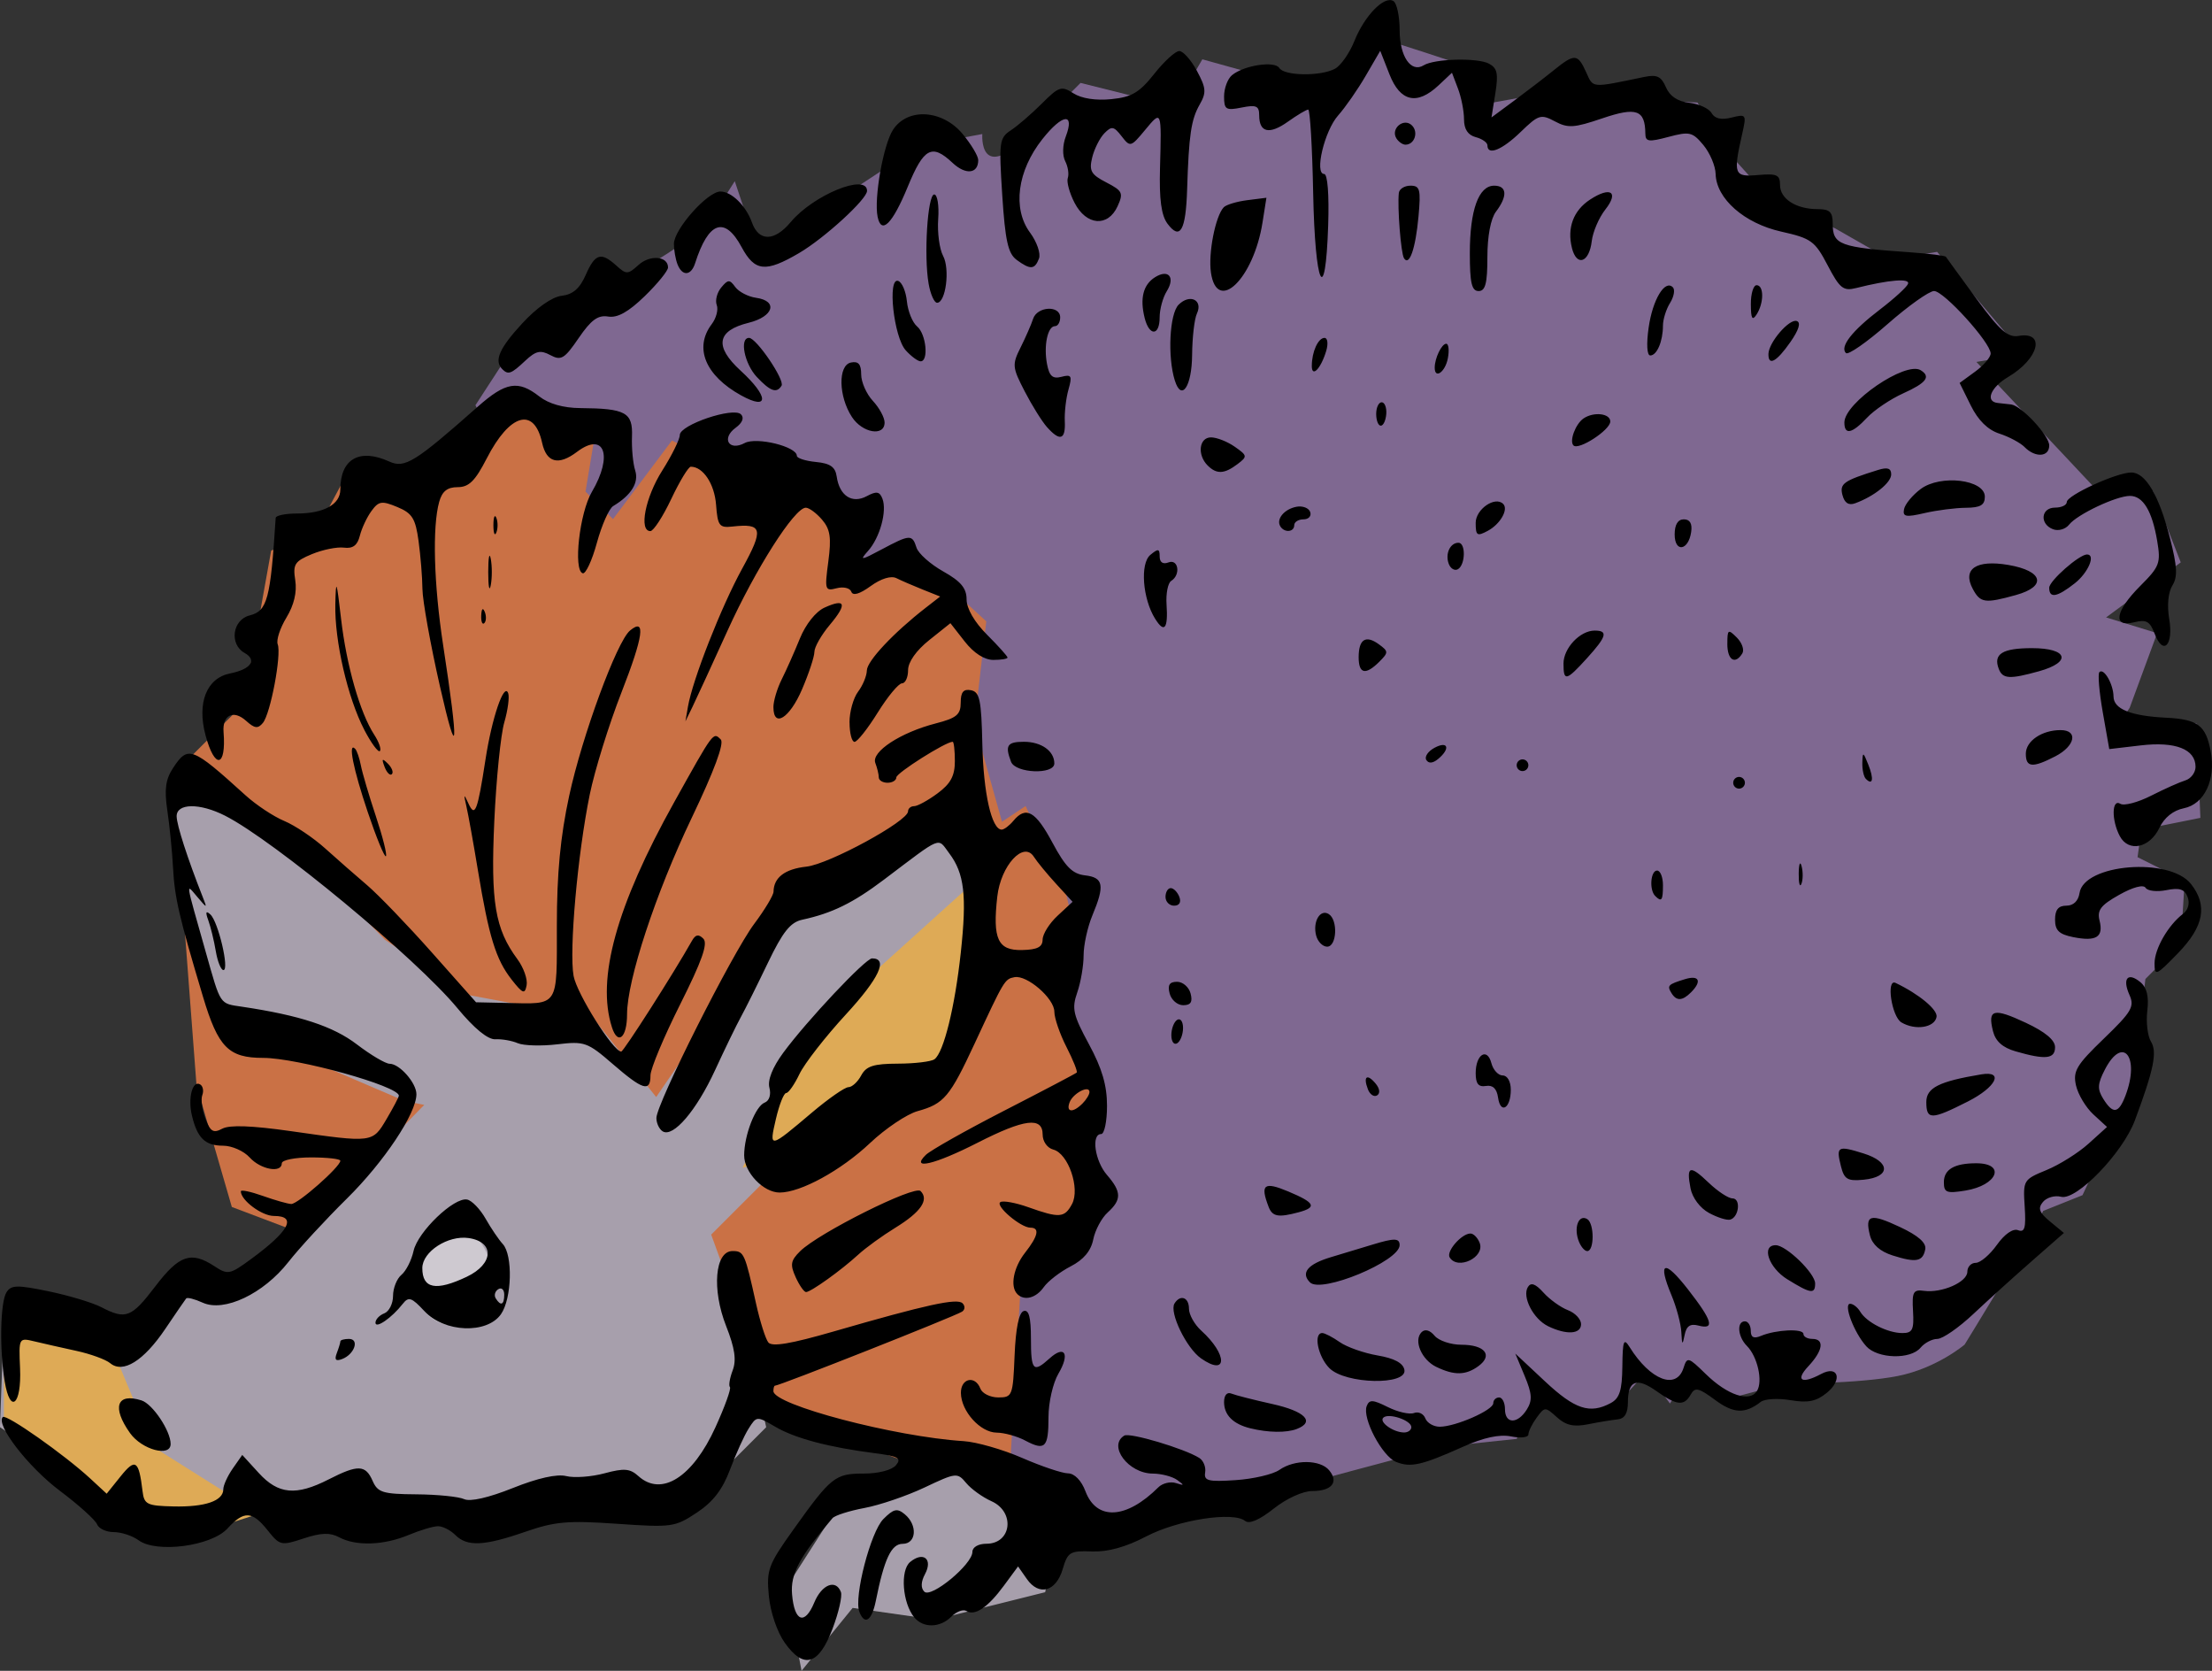 <?xml version="1.0" encoding="UTF-8"?>
<svg version="1.1" viewBox="0 0 113.39 85.624" xmlns="http://www.w3.org/2000/svg" xmlns:osb="http://www.openswatchbook.org/uri/2009/osb">
<rect x="0" y="0" width="113.39" height="85.624" fill="#333333" stroke="none"/>
<defs>
<linearGradient id="d" gradientTransform="matrix(.649 0 0 .649 232.54 215.59)" osb:paint="solid">
<stop stop-color="#ca7145" offset="0"/>
</linearGradient>
<linearGradient id="c" gradientTransform="translate(12.062 193.55)" osb:paint="solid">
<stop stop-color="#7f6891" offset="0"/>
</linearGradient>
<linearGradient id="a" gradientTransform="matrix(-.001 -.001 .001 -.001 213.37 153.86)" osb:paint="solid">
<stop stop-color="#a79fac" offset="0"/>
</linearGradient>
<linearGradient id="b" gradientTransform="matrix(.25 0 0 .25 233.35 92.315)" osb:paint="solid">
<stop stop-color="#deaa56" offset="0"/>
</linearGradient>
</defs>
<g transform="translate(-31.575 -75.698)">
<path d="m55.947 96.464 2.619-4.028s3.223-2.014 5.035-2.619c1.813-0.604 4.23-2.619 4.23-2.619l1.41-2.216 1.208 3.626 8.258-5.438 3.223-0.604s-0.201 2.619 2.417 0l2.619-2.619 4.834 1.208 1.41-2.417 3.626 1.007 3.827 0.201s0.403-2.619 1.208-2.417c0.806 0.201 5.035 1.611 5.035 1.611l1.007 0.201 0.201 1.611 2.216-0.403 8.258 0.403 1.813 2.82 1.813 2.014 3.424 1.611 2.82 1.611 2.417-0.403 4.431 5.237-2.417 0.403 6.244 6.647h2.82l1.41 3.626-3.827 2.82 2.619 0.806-1.41 3.827-0.403 0.604 3.827 0.201 0.201 4.834-3.021 0.604-0.201 1.41 2.417 1.208-0.201 3.223-1.813 1.813-0.604 5.438-2.619 5.64-2.014 0.806-0.201 0.403c-0.604 1.208-3.827 6.446-3.827 6.446s-1.41 1.208-3.424 1.611c-2.014 0.403-5.841 0.403-5.841 0.403l-3.021 0.806-1.813-1.41-1.007 1.611-1.208-1.611-2.216 2.417-3.626-1.007-0.806 2.014-3.827 0.403-14.301 3.827-4.23 0.201-3.827-2.82z" fill="url(#c)" fill-rule="evenodd"/>
<path d="m43.459 137.55 34.644 13.092 5.237 0.403 0.604-10.272 3.626-4.431 0.201-5.64s-2.417-2.82-1.41-3.827c1.007-1.007-0.201-5.64-0.201-5.64l-2.014-4.23-1.208 0.806-1.41-5.035 0.604-5.237-2.417-2.216-1.208-1.007-3.223 1.208-0.201-2.82-9.064-4.431-3.021 4.028-1.41-1.41 0.604-3.626-5.841-0.201-3.021 3.424-4.028-0.403-1.611 3.021-2.216 0.806-1.41 7.855-3.626 3.626 1.208 15.912z" fill="url(#d)" fill-rule="evenodd"/>
<path d="m52.321 132.12-9.87-4.23-2.216-12.085 4.431 1.208 6.647 6.848 4.23 2.82 6.446 1.208 3.223 4.028 7.453-10.877 8.258-3.424 1.813 7.251-2.417 6.647-4.028 1.007-4.633 2.82-3.626 3.626 1.611 4.431 1.208 5.438-3.626 3.626s-4.633 0.403-6.043 0.403h-7.654l-6.446 0.604-2.619-0.403-5.64 0.604-7.251-4.834 0.201-5.438 6.848 0.604 1.813-3.223 3.827 0.806 8.863-9.064 0.201-0.201z" fill="url(#a)" fill-rule="evenodd"/>
<path d="m78.506 150.04 7.453 3.021-0.806 4.23-5.64 1.41-4.23-0.604-2.619 3.223-0.806-4.23 3.223-5.035 4.23-1.611-1.007 0.403h0.201l1.208-0.604z" fill="url(#a)" fill-rule="evenodd"/>
<ellipse cx="54.738" cy="141.08" rx="2.014" ry="2.518" fill="#fff" opacity=".439"/>
<path d="m32.783 143.6 4.633 1.41 2.014 4.834 5.438 3.424-5.035 1.611-2.417-1.007-5.64-5.237v-5.035z" fill="url(#b)" fill-rule="evenodd"/>
<path d="m69.643 135.54 3.223-6.848 8.258-7.453 0.403 7.453-2.417 2.619-4.431 2.82z" fill="url(#b)" fill-rule="evenodd"/>
<path d="m71.807 159.89c-0.392-0.551-0.739-1.568-0.819-2.402-0.129-1.34-0.036-1.591 1.247-3.39 1.946-2.727 2.146-2.886 3.622-2.886 0.754 0 1.44-0.179 1.648-0.429 0.298-0.359 0.12-0.459-1.088-0.615-2.369-0.305-4.086-0.761-5.099-1.354-0.946-0.554-0.959-0.553-1.368 0.094-0.227 0.359-0.655 1.302-0.951 2.094-0.385 1.03-0.872 1.662-1.706 2.214-1.121 0.742-1.284 0.764-4.094 0.569-2.516-0.175-3.175-0.117-4.699 0.411-2.108 0.731-2.979 0.771-3.585 0.164-0.247-0.247-0.646-0.45-0.885-0.45-0.239 0-0.919 0.203-1.512 0.45-1.276 0.533-2.694 0.579-3.559 0.116-0.468-0.25-0.922-0.235-1.82 0.061-1.154 0.381-1.219 0.366-1.843-0.416-0.796-0.999-1.214-1.017-2.064-0.09-0.827 0.902-3.631 1.272-4.549 0.601-0.317-0.232-0.892-0.421-1.278-0.421s-0.771-0.181-0.856-0.401c-0.085-0.221-0.947-0.997-1.917-1.725-1.611-1.21-3.295-3.389-2.914-3.77 0.173-0.173 3.167 1.932 4.489 3.156l0.836 0.773 0.716-0.891c0.758-0.944 0.933-0.826 1.123 0.759 0.082 0.683 0.225 0.753 1.59 0.784 1.617 0.037 2.55-0.284 2.55-0.878 0-0.205 0.219-0.685 0.486-1.067l0.486-0.694 0.847 0.927c1.001 1.096 1.911 1.179 3.581 0.327 1.505-0.768 1.89-0.755 2.254 0.075 0.262 0.598 0.519 0.677 2.246 0.69 1.073 8e-3 2.173 0.119 2.446 0.246 0.307 0.143 1.257-0.073 2.493-0.568 1.276-0.511 2.265-0.732 2.74-0.613 0.409 0.103 1.291 0.039 1.961-0.142 1.008-0.271 1.308-0.247 1.737 0.141 1.187 1.074 2.785 0.062 3.952-2.503 0.481-1.057 0.815-1.982 0.741-2.056-0.073-0.073-0.01-0.459 0.141-0.857 0.201-0.529 0.111-1.139-0.336-2.274-0.741-1.88-0.573-3.841 0.329-3.841 0.585 0 0.632 0.104 1.207 2.7 0.201 0.907 0.483 1.799 0.627 1.982 0.186 0.236 1.149 0.075 3.336-0.557 4.79-1.385 6.345-1.724 6.621-1.448 0.141 0.141 0.128 0.335-0.029 0.431-0.422 0.261-9.351 3.792-9.588 3.792-0.044 0-0.079 0.125-0.079 0.278 0 0.704 6.23 2.342 9.75 2.563 0.66 0.042 2.01 0.428 3 0.86 0.99 0.431 2.048 0.787 2.351 0.791 0.335 4e-3 0.686 0.365 0.895 0.919 0.572 1.515 2.095 1.432 3.737-0.204 0.211-0.21 0.616-0.308 0.9-0.217 0.438 0.141 0.448 0.117 0.066-0.158-0.247-0.178-0.812-0.326-1.254-0.328-1.249-7e-3 -2.311-1.421-1.461-1.946 0.278-0.172 3.081 0.663 3.848 1.145 0.211 0.133 0.346 0.467 0.3 0.743-0.071 0.43 0.156 0.487 1.565 0.393 0.906-0.06 1.915-0.296 2.242-0.525 0.775-0.543 2.091-0.532 2.55 0.021 0.504 0.607 0.133 1.063-0.866 1.063-0.483 0-1.324 0.384-1.975 0.901-0.726 0.577-1.254 0.804-1.466 0.632-0.613-0.497-3.453-0.054-5.068 0.791-1.047 0.548-1.967 0.803-2.784 0.772-1.126-0.043-1.242 0.027-1.5 0.903-0.341 1.158-1.214 1.4-1.837 0.51l-0.452-0.645-0.726 0.985c-0.829 1.123-1.484 1.567-1.919 1.299-0.165-0.102-0.511 0.026-0.769 0.284-0.583 0.583-1.441 0.604-1.904 0.046-0.609-0.733-0.735-2.409-0.215-2.841 0.674-0.559 1.177-0.154 0.765 0.615-0.212 0.397-0.226 0.717-0.038 0.905 0.349 0.349 2.465-1.4 2.465-2.037 0-0.242 0.303-0.419 0.718-0.419 1.295 0 1.487-1.632 0.257-2.181-0.454-0.203-1.035-0.621-1.292-0.93-0.454-0.545-0.515-0.539-2.131 0.226-0.915 0.433-2.303 0.906-3.084 1.052s-1.52 0.382-1.641 0.524c-1.704 2-2.159 2.858-2.071 3.902 0.118 1.405 0.649 1.6 1.139 0.418 0.385-0.929 1.109-1.213 1.365-0.536 0.078 0.206-0.114 1.05-0.427 1.875-0.711 1.872-1.473 2.099-2.449 0.728zm3.819-1.596c-0.289-0.753 0.579-4.098 1.233-4.752 0.526-0.526 0.707-0.567 1.097-0.243 0.667 0.554 0.597 1.514-0.11 1.514-0.582 0-0.944 0.771-1.376 2.925-0.205 1.022-0.572 1.265-0.844 0.557zm27.518-7.677c-0.717-0.287-1.749-2.241-1.511-2.861 0.133-0.346 0.31-0.338 1.085 0.049 0.51 0.254 1.113 0.391 1.341 0.304 0.228-0.087 0.488 0.035 0.579 0.272 0.091 0.237 0.423 0.431 0.738 0.431 0.809 0 2.746-0.849 2.746-1.204 0-0.163 0.135-0.296 0.3-0.296s0.3 0.27 0.3 0.6c0 0.765 0.646 0.775 1.12 0.017 0.292-0.468 0.27-0.807-0.113-1.724l-0.477-1.141 1.522 1.424c1.532 1.433 2.297 1.686 3.367 1.113 0.456-0.244 0.584-0.647 0.598-1.875 0.015-1.335 0.07-1.48 0.375-0.991 1.054 1.692 2.397 2.21 2.761 1.064 0.185-0.582 0.241-0.566 1.139 0.312 1.114 1.089 2.257 1.467 2.627 0.869 0.31-0.502 0.026-1.765-0.52-2.312-0.469-0.469-0.531-1.257-0.099-1.257 0.165 0 0.3 0.217 0.3 0.482 0 0.343 0.152 0.419 0.525 0.263 0.777-0.324 2.175-0.386 2.175-0.097 0 0.138 0.203 0.252 0.45 0.252 0.642 0 0.556 0.598-0.202 1.406-0.68 0.724-0.343 0.927 0.654 0.394 0.887-0.475 1.12 0.296 0.292 0.967-0.542 0.439-0.966 0.524-1.858 0.373-0.636-0.107-1.32-0.069-1.521 0.086-0.815 0.629-1.393 0.605-2.346-0.099-0.845-0.624-1.029-0.665-1.245-0.279-0.339 0.606-0.715 0.57-1.75-0.166-1.024-0.729-1.473-0.555-1.473 0.572 0 0.559-0.166 0.834-0.525 0.87-0.289 0.029-0.969 0.141-1.512 0.25-0.739 0.148-1.141 0.058-1.602-0.359-0.6-0.543-0.626-0.542-1.038 0.021-0.233 0.318-0.423 0.704-0.423 0.859s-0.399 0.2-0.886 0.103c-0.597-0.119-1.405 0.055-2.475 0.534-2.114 0.946-2.671 1.072-3.417 0.774zm0.778-1.785c0-0.35-1.177-0.744-1.439-0.481-0.225 0.225 0.513 0.75 1.064 0.756 0.206 2e-3 0.375-0.121 0.375-0.275zm-65.68 0.308c-0.945-1.327-0.683-2.079 0.586-1.677 0.571 0.181 1.494 1.561 1.494 2.233 0 0.691-1.472 0.297-2.08-0.556zm45.88 0.377c-0.412-0.218-1.066-0.399-1.452-0.402-0.841-5e-3 -1.824-1.091-1.838-2.029-0.011-0.759 0.73-0.926 0.999-0.225 0.095 0.247 0.508 0.45 0.919 0.45 0.717 0 0.75-0.083 0.834-2.151 0.057-1.388 0.221-2.195 0.463-2.275 0.267-0.088 0.375 0.315 0.375 1.401 0 1.655 0.118 1.783 0.953 1.027 0.783-0.709 1.058-0.24 0.456 0.779-0.28 0.474-0.509 1.474-0.509 2.223 0 1.575-0.172 1.747-1.2 1.202zm11.55-0.623c-0.885-0.217-1.35-0.681-1.35-1.345 0-0.352 0.151-0.527 0.375-0.436 0.206 0.084 1.151 0.325 2.1 0.535 1.681 0.373 2.208 0.913 1.25 1.28-0.528 0.203-1.465 0.189-2.376-0.035zm-63.856-2.397c-0.275-1.665-0.227-4.071 0.092-4.575 0.239-0.377 0.541-0.384 2.158-0.05 1.034 0.214 2.251 0.58 2.703 0.814 1.259 0.651 1.54 0.542 2.773-1.075 1.222-1.603 1.83-1.808 3.026-1.024 0.686 0.45 0.788 0.43 1.864-0.358 1.973-1.445 2.386-2.218 1.185-2.218-0.618 0-1.696-0.803-1.696-1.263 0-0.091 0.506 0.015 1.125 0.235 0.619 0.221 1.275 0.407 1.458 0.415 0.338 0.013 2.517-1.905 2.517-2.217 0-0.094-0.675-0.17-1.5-0.17s-1.5 0.135-1.5 0.3c0 0.522-1.085 0.325-1.65-0.3-0.299-0.33-0.911-0.6-1.36-0.6-0.922 0-1.321-0.387-1.599-1.551-0.214-0.898 0.036-1.829 0.427-1.587 0.141 0.087 0.188 0.333 0.106 0.547-0.082 0.214-0.01 0.755 0.16 1.202 0.255 0.671 0.407 0.762 0.864 0.517 0.376-0.201 1.509-0.16 3.528 0.128 4.191 0.599 4.171 0.602 4.894-0.623 0.346-0.587 0.63-1.125 0.63-1.196 0-0.49-5.2-1.937-6.961-1.937-1.77 0-2.303-0.542-3.077-3.126-1.233-4.118-1.455-5.073-1.538-6.624-0.044-0.825-0.175-2.139-0.291-2.919-0.161-1.082-0.093-1.599 0.285-2.175 0.775-1.183 0.966-1.112 3.723 1.389 0.545 0.495 1.439 1.087 1.987 1.315 0.548 0.229 1.489 0.86 2.092 1.403s1.572 1.392 2.153 1.887 2.075 2.047 3.32 3.45l2.264 2.55 1.546 0.034c2.731 0.06 2.596 0.265 2.596-3.959 0-2.673 0.18-4.565 0.632-6.655 0.666-3.08 2.444-7.91 3.117-8.469 0.824-0.684 0.689 0.291-0.438 3.174-0.64 1.636-1.371 3.989-1.625 5.229-0.622 3.039-1.065 8.006-0.828 9.296 0.168 0.917 2.033 3.877 2.442 3.877 0.123 4e-5 2.701-4.036 3.623-5.674 0.185-0.329 0.341-0.359 0.586-0.113 0.246 0.246-0.069 1.137-1.188 3.367-0.837 1.668-1.522 3.305-1.522 3.638 0 0.873-0.389 0.756-1.933-0.58-1.296-1.122-1.45-1.176-2.849-1.01-0.813 0.096-1.724 0.07-2.023-0.059-0.299-0.129-0.814-0.219-1.144-0.2-0.385 0.022-1.084-0.55-1.95-1.597-2.111-2.552-9.4-8.587-11.91-9.861-1.302-0.661-2.493-0.643-2.48 0.038 0.009 0.456 0.552 2.138 1.335 4.125 0.236 0.6 0.236 0.6-0.276 0-0.597-0.699-0.635-0.946 0.434 2.83 0.78 2.755 0.692 2.623 1.871 2.799 2.946 0.439 4.659 1.001 5.871 1.926 0.717 0.547 1.474 0.995 1.683 0.995 0.509 0 1.373 0.982 1.373 1.561 0 0.979-1.66 3.47-3.564 5.348-1.092 1.077-2.443 2.541-3.001 3.253-1.278 1.629-3.289 2.583-4.391 2.081-0.411-0.187-0.792-0.284-0.847-0.216-0.055 0.068-0.539 0.773-1.076 1.568-1.106 1.636-2.164 2.293-2.819 1.749-0.229-0.19-1.009-0.474-1.734-0.631s-1.686-0.375-2.136-0.483c-0.818-0.196-0.818-0.196-0.75 1.38 0.081 1.87-0.507 2.375-0.787 0.677zm67.906-0.686c-0.585-0.585-0.833-1.8-0.367-1.8 0.128 0 0.532 0.209 0.897 0.465 0.365 0.256 1.238 0.563 1.939 0.683 0.856 0.146 1.308 0.387 1.375 0.735 0.156 0.809-3.021 0.74-3.844-0.083zm5.482-0.063c-0.759-0.366-1.181-1.357-0.759-1.78 0.177-0.177 0.426-0.109 0.667 0.18 0.211 0.254 0.832 0.463 1.38 0.463 1.2 0 1.629 0.54 0.869 1.095-0.649 0.475-1.236 0.486-2.157 0.041zm-12.064-0.439c-0.751-0.526-1.638-2.36-1.359-2.812 0.297-0.48 0.742-0.32 0.742 0.267 0 0.304 0.282 0.809 0.628 1.122 1.362 1.233 1.353 2.378-0.011 1.423zm-44.301-0.269c0.101-0.263 0.183-0.534 0.183-0.603 0-0.069 0.198-0.125 0.441-0.125 0.551 0 0.286 0.787-0.347 1.03-0.33 0.127-0.408 0.041-0.277-0.301zm78.401-0.354c-0.622-0.687-1.186-2.174-0.825-2.174 0.153 0 0.386 0.183 0.518 0.406 0.321 0.544 1.408 1.094 2.161 1.094 0.517 0 0.601-0.172 0.545-1.125-0.058-0.986 0.012-1.114 0.561-1.039 0.917 0.125 2.223-0.449 2.223-0.978 0-0.252 0.193-0.457 0.43-0.457s0.724-0.414 1.084-0.919c0.395-0.555 0.825-0.854 1.085-0.754 0.343 0.132 0.412-0.115 0.341-1.21-0.088-1.352-0.069-1.384 1.117-1.871 0.664-0.273 1.633-0.881 2.155-1.352l0.948-0.857-0.7-0.643c-0.385-0.354-0.785-1.022-0.89-1.485-0.165-0.733 0.019-1.042 1.428-2.4 1.426-1.374 1.582-1.639 1.313-2.236-0.379-0.843-0.085-1.19 0.558-0.657 0.333 0.277 0.444 0.732 0.356 1.468-0.07 0.587 0.015 1.298 0.189 1.58 0.329 0.534 0.143 1.44-0.828 4.041-0.622 1.665-2.991 4.116-3.78 3.91-0.321-0.084-0.739 0.035-0.93 0.265-0.272 0.328-0.194 0.543 0.364 1.003l0.71 0.586-1.645 1.441c-0.905 0.792-2.255 2.014-3 2.714-0.745 0.7-1.574 1.274-1.843 1.275-0.269 9e-4 -0.656 0.204-0.862 0.452-0.511 0.615-2.199 0.569-2.783-0.076zm13.29-12.844c0.755-1.985-0.136-3.112-1.055-1.335-0.38 0.734-0.395 1.004-0.086 1.5 0.502 0.804 0.788 0.762 1.141-0.165zm-22.767 12.131c-0.022-0.434-0.25-1.29-0.507-1.903-0.726-1.737-0.37-1.859 0.851-0.291 1.252 1.606 1.385 2.073 0.531 1.849-0.423-0.111-0.618 0.024-0.709 0.49-0.105 0.537-0.133 0.513-0.167-0.146zm-6.832-0.313c-0.758-0.367-1.345-1.507-1.034-2.009 0.155-0.25 0.389-0.166 0.797 0.287 0.318 0.353 0.882 0.758 1.253 0.9 0.371 0.142 0.675 0.464 0.675 0.716 0 0.519-0.743 0.566-1.691 0.107zm-60.109-0.18c0-0.168 0.203-0.382 0.45-0.477 0.247-0.095 0.45-0.498 0.45-0.895s0.194-0.884 0.431-1.08c0.237-0.197 0.516-0.747 0.621-1.224 0.216-0.984 2.081-2.771 2.748-2.633 0.243 0.05 0.668 0.492 0.946 0.982s0.673 1.073 0.879 1.296c0.525 0.568 0.468 2.796-0.092 3.596-0.721 1.029-2.906 0.943-3.924-0.155-0.655-0.707-0.811-0.759-1.111-0.375-0.56 0.718-1.399 1.297-1.399 0.966zm6.6-1.437c0-0.257-0.137-0.383-0.305-0.279-0.168 0.104-0.227 0.314-0.132 0.468 0.257 0.416 0.437 0.339 0.437-0.188zm-1.92-0.916c1.382-0.656 1.438-1.786 0.099-1.983-1.061-0.156-2.378 0.697-2.378 1.539 0 1.059 0.698 1.195 2.28 0.444zm28.22 0.884c-0.382-0.382-0.197-1.359 0.4-2.118 0.671-0.853 0.762-1.282 0.272-1.282-0.5 0-1.827-1.131-1.538-1.31 0.14-0.087 0.786 0.032 1.435 0.263 1.592 0.567 1.855 0.548 2.236-0.163 0.426-0.795-0.19-2.59-0.958-2.791-0.31-0.081-0.547-0.416-0.547-0.771 0-0.922-0.936-0.804-3.34 0.422-2.197 1.12-3.463 1.417-2.649 0.621 0.242-0.236 2.059-1.26 4.039-2.276 1.98-1.016 3.643-1.89 3.696-1.942 0.053-0.052-0.183-0.642-0.525-1.312-0.342-0.669-0.621-1.483-0.621-1.807 0-0.684-1.404-1.897-2.048-1.77-0.498 0.098-0.521 0.136-2.026 3.374-1.285 2.765-1.579 3.114-2.934 3.489-0.55 0.152-1.649 0.889-2.442 1.638-1.487 1.405-3.554 2.535-4.634 2.535-0.829 0-1.817-1.036-1.817-1.905 0-1.029 0.579-2.522 1.048-2.702 0.239-0.092 0.34-0.406 0.246-0.765-0.101-0.388 0.157-1.039 0.71-1.792 1.204-1.637 4.216-4.836 4.553-4.836 0.84 0 0.364 1.02-1.338 2.868-1.055 1.145-2.127 2.521-2.383 3.057-0.256 0.536-0.563 0.975-0.682 0.975-0.12 0-0.357 0.599-0.527 1.331-0.355 1.531-0.35 1.53 1.855-0.335 0.843-0.713 1.682-1.296 1.864-1.296s0.477-0.27 0.653-0.6c0.258-0.481 0.631-0.601 1.886-0.605 0.86-2e-3 1.702-0.104 1.87-0.225 0.473-0.342 1.047-2.666 1.35-5.47 0.316-2.919 0.183-4.056-0.594-5.086-0.616-0.817-0.305-0.942-3.347 1.353-1.587 1.197-2.656 1.72-4.191 2.053-0.603 0.13-0.997 0.625-1.752 2.199-0.536 1.117-1.16 2.369-1.387 2.781s-0.822 1.637-1.322 2.722c-0.96 2.083-2.151 3.474-2.689 3.142-0.177-0.11-0.322-0.417-0.322-0.683 0-0.73 3.887-8.444 5.014-9.949 0.543-0.725 0.989-1.468 0.991-1.65 0.01-0.727 0.583-1.163 1.686-1.283 1.157-0.126 5.209-2.329 5.209-2.833 0-0.146 0.14-0.266 0.312-0.266s0.712-0.295 1.2-0.656c0.673-0.498 0.888-0.897 0.888-1.65 0-0.546-0.051-0.994-0.112-0.994-0.36 0-2.888 1.598-2.888 1.826 0 0.151-0.203 0.274-0.45 0.274s-0.45-0.124-0.45-0.275c0-0.152-0.08-0.483-0.177-0.738-0.22-0.573 1.295-1.564 3.102-2.029 1.065-0.274 1.275-0.45 1.275-1.065 0-0.54 0.14-0.709 0.525-0.635 0.448 0.086 0.534 0.494 0.584 2.77 0.055 2.509 0.477 4.373 0.991 4.373 0.125 0 0.395-0.203 0.6-0.45 0.644-0.776 1.135-0.501 2.006 1.125 0.663 1.237 1.021 1.595 1.669 1.67 0.946 0.109 1.019 0.509 0.375 2.051-0.247 0.592-0.45 1.513-0.45 2.046s-0.147 1.39-0.327 1.906c-0.287 0.823-0.214 1.145 0.6 2.648 0.671 1.239 0.927 2.11 0.927 3.158 0 0.796-0.135 1.447-0.3 1.447-0.522 0-0.325 1.38 0.3 2.1 0.747 0.861 0.754 1.267 0.034 1.919-0.311 0.282-0.644 0.904-0.74 1.384-0.118 0.588-0.495 1.037-1.159 1.379-0.542 0.279-1.161 0.757-1.377 1.063-0.398 0.563-0.994 0.719-1.358 0.355zm3.34-9.76c0.198-0.198 0.36-0.464 0.36-0.591 0-0.373-0.839 0.058-1.017 0.524-0.2 0.521 0.166 0.558 0.657 0.067zm-2.041-8.403c6e-4 -0.282 0.346-0.833 0.768-1.224l0.767-0.712-0.843-0.919c-0.463-0.506-0.978-1.131-1.143-1.39-0.526-0.825-1.694 0.449-1.874 2.044-0.245 2.173 0.028 2.764 1.266 2.737 0.787-0.017 1.057-0.153 1.057-0.536zm-12.66 17.3c-0.293-0.644-0.257-0.851 0.231-1.332 0.956-0.94 5.863-3.391 6.171-3.083 0.448 0.448 0.018 1.076-1.286 1.878-0.671 0.412-1.531 1.035-1.91 1.384-0.865 0.795-2.429 1.916-2.674 1.916-0.102 0-0.342-0.343-0.533-0.763zm50.835 0.11c-0.957-0.592-1.352-1.748-0.597-1.748 0.538 0 2.022 1.44 2.022 1.962 0 0.56-0.228 0.526-1.425-0.215zm-24.471 0.156c-0.487-0.487-0.115-0.934 1.071-1.29 0.701-0.211 1.666-0.502 2.145-0.648 1.115-0.34 1.38-0.334 1.38 0.031 0 0.822-4.016 2.489-4.596 1.908zm7.161-1.279c-0.189-0.305 0.612-1.224 1.066-1.224 0.158 0 0.371 0.216 0.472 0.48 0.283 0.736-1.123 1.416-1.538 0.744zm22.704-0.101c-0.644-0.205-1.042-0.559-1.161-1.032-0.267-1.062 0.018-1.139 1.55-0.419 0.933 0.439 1.351 0.808 1.286 1.139-0.122 0.631-0.471 0.696-1.675 0.312zm-16.119-0.82c-0.218-0.686 0.058-1.295 0.47-1.04 0.364 0.225 0.364 1.637-6e-4 1.637-0.154 0-0.365-0.269-0.469-0.597zm6.711-1.356c-0.46-0.249-0.855-0.776-0.949-1.262-0.223-1.159-0.038-1.216 0.931-0.288 0.461 0.442 1.01 0.803 1.219 0.803 0.438 0 0.338 0.956-0.113 1.087-0.165 0.048-0.655-0.105-1.088-0.34zm-22.58-0.322c-0.439-1.143-0.232-1.302 1.015-0.778 1.369 0.575 1.484 0.807 0.528 1.064-1.05 0.281-1.346 0.227-1.543-0.285zm34.618-1.254c0-0.656 0.538-0.971 1.657-0.971 1.542 0 1.092 1.132-0.556 1.4-0.964 0.156-1.101 0.103-1.101-0.429zm-5.276-0.817c-0.258-1.026-0.173-1.074 1.161-0.657 1.393 0.435 1.392 1.211-2e-3 1.346-0.822 0.08-0.991-0.021-1.159-0.689zm4.376-3.293c0-0.729 0.653-1.057 2.819-1.417 1.183-0.197 0.761 0.655-0.689 1.39-1.874 0.95-2.13 0.953-2.13 0.027zm-21.954-0.232c-0.065-0.455-0.27-0.65-0.621-0.591-0.383 0.064-0.525-0.114-0.525-0.657 0-0.96 0.59-1.334 0.805-0.511 0.091 0.347 0.352 0.63 0.58 0.63 0.24 0 0.415 0.309 0.415 0.732 0 0.956-0.529 1.277-0.654 0.397zm-6.672-0.424c-0.254-0.663-0.041-0.818 0.397-0.289 0.213 0.257 0.243 0.501 0.074 0.606-0.156 0.096-0.368-0.046-0.472-0.316zm33.204-1.94c-0.668-0.193-1.03-0.516-1.161-1.037-0.282-1.125 0.027-1.204 1.683-0.428 0.997 0.467 1.499 0.886 1.499 1.251 0 0.605-0.489 0.657-2.021 0.214zm-43.279-0.83c0-0.33 0.135-0.683 0.3-0.785s0.3 0.085 0.3 0.415c0 0.33-0.135 0.683-0.3 0.785s-0.3-0.085-0.3-0.415zm-28.676-0.406c-0.801-2.487 0.23-6.219 3.183-11.518 2.046-3.672 2.006-3.618 2.395-3.228 0.19 0.19-0.333 1.601-1.495 4.03-1.844 3.856-3.308 8.304-3.308 10.053 0 1.204-0.472 1.607-0.776 0.663zm66.101-0.247c-0.503-0.299-0.794-2.26-0.3-2.025 1.199 0.572 2.168 1.376 2.101 1.743-0.1 0.551-1.089 0.705-1.801 0.282zm-37.512-1.482c-0.114-0.435-0.009-0.6 0.38-0.6 0.295 0 0.608 0.27 0.694 0.6 0.114 0.435 0.009 0.6-0.38 0.6-0.295 0-0.608-0.27-0.694-0.6zm25.725-0.02c-0.238-0.386-0.18-0.447 0.687-0.713 0.734-0.226 0.887 0.101 0.315 0.673-0.445 0.445-0.745 0.457-1.002 0.04zm-59.46-0.7c-0.801-1.018-1.163-2.193-1.722-5.58-0.231-1.403-0.499-2.888-0.594-3.3-0.146-0.629-0.13-0.653 0.1-0.15 0.343 0.752 0.469 0.433 0.882-2.25 0.33-2.139 0.951-3.955 1.161-3.393 0.073 0.196-0.016 0.871-0.199 1.5-0.183 0.629-0.413 2.905-0.512 5.06-0.19 4.154 0.038 5.522 1.182 7.071 0.32 0.433 0.534 1.036 0.475 1.34-0.092 0.478-0.196 0.438-0.775-0.298zm84.223-0.827c0-0.745 0.698-1.957 1.46-2.535 0.263-0.199 0.356-0.543 0.234-0.862-0.155-0.404-0.414-0.488-1.087-0.353-0.486 0.097-0.966 0.043-1.067-0.12-0.11-0.179-0.651-0.035-1.355 0.361-0.949 0.533-1.139 0.785-1.004 1.324 0.211 0.841-0.17 1.079-1.351 0.843-0.728-0.146-0.931-0.342-0.931-0.899 0-0.504 0.17-0.713 0.579-0.713 0.363 0 0.615-0.241 0.675-0.646 0.222-1.498 4.623-1.856 5.714-0.465 0.866 1.104 0.664 2.174-0.668 3.547-1.123 1.157-1.2 1.19-1.2 0.517zm-99.385-0.628c-0.09-0.536-0.263-1.245-0.383-1.575-0.156-0.425-0.124-0.512 0.107-0.3 0.403 0.37 0.985 2.85 0.669 2.85-0.126 0-0.303-0.439-0.393-0.975zm56.407-0.792c-0.186-0.712 0.203-1.377 0.645-1.104 0.483 0.299 0.416 1.671-0.081 1.671-0.228 0-0.482-0.255-0.563-0.567zm-7.722-1.983c0-0.247 0.121-0.45 0.268-0.45 0.147 0 0.346 0.203 0.441 0.45 0.105 0.274 6e-4 0.45-0.268 0.45-0.242 0-0.441-0.203-0.441-0.45zm25.1-0.05c-0.311-0.311-0.235-1.3 0.1-1.3 0.165 0 0.3 0.338 0.3 0.75 0 0.785-0.069 0.881-0.4 0.55zm7.359-1.15c6e-3 -0.495 0.073-0.661 0.149-0.369 0.076 0.292 0.071 0.697-0.011 0.9s-0.144-0.036-0.138-0.531zm-73.353-3.147c-0.745-2.208-1.028-3.624-0.646-3.243 0.088 0.088 0.219 0.471 0.293 0.852 0.073 0.381 0.42 1.555 0.771 2.61 0.351 1.055 0.582 1.974 0.513 2.043-0.069 0.069-0.488-0.949-0.931-2.261zm89.815 1.236c-0.435-0.812-0.419-1.934 0.024-1.661 0.189 0.117 0.898-0.069 1.575-0.413 0.677-0.344 1.467-0.697 1.756-0.785 0.289-0.088 0.525-0.402 0.525-0.697 0-0.904-1.032-1.307-2.812-1.097l-1.611 0.189-0.333-1.892c-0.183-1.041-0.261-1.964-0.172-2.053 0.229-0.229 0.718 0.62 0.724 1.254 6e-3 0.64 0.886 0.994 2.693 1.083 1.627 0.081 2.038 0.389 2.288 1.72 0.273 1.453-0.32 2.708-1.377 2.92-0.542 0.108-1.002 0.477-1.255 1.008-0.493 1.032-1.577 1.26-2.024 0.425zm-19.82-2.738c0-0.165 0.135-0.3 0.3-0.3s0.3 0.135 0.3 0.3-0.135 0.3-0.3 0.3-0.3-0.135-0.3-0.3zm6.8-0.2c-0.11-0.11-0.191-0.481-0.181-0.825 0.018-0.575 0.042-0.567 0.306 0.094 0.294 0.734 0.233 1.09-0.125 0.731zm-75.931-0.612c-0.163-0.428-0.128-0.462 0.168-0.168 0.205 0.203 0.297 0.446 0.205 0.538-0.092 0.092-0.26-0.074-0.373-0.37zm32.113-0.262c-0.321-0.837-0.2-1.026 0.658-1.026 0.896 0 1.56 0.472 1.56 1.11 0 0.584-1.991 0.508-2.218-0.085zm25.918 0.175c0-0.165 0.135-0.3 0.3-0.3s0.3 0.135 0.3 0.3-0.135 0.3-0.3 0.3-0.3-0.135-0.3-0.3zm-4.632-0.27c-0.102-0.165 0.089-0.446 0.423-0.625 0.692-0.37 0.825 0.042 0.185 0.573-0.273 0.227-0.489 0.245-0.608 0.052zm30.732-0.319c0-0.651 0.823-1.211 1.78-1.211 0.916 0 0.755 0.815-0.265 1.342-1.174 0.607-1.515 0.577-1.515-0.132zm-93.31-0.947c-0.448-1.663 0.055-2.928 1.259-3.168 1.065-0.213 1.397-0.683 0.743-1.05-0.795-0.445-0.625-1.701 0.26-1.923 0.907-0.228 1.067-0.825 1.333-4.997 0.008-0.124 0.496-0.225 1.084-0.225 1.385 0 2.23-0.466 2.23-1.23 0-1.571 0.981-2.13 2.512-1.433 0.791 0.361 1.321 0.032 4.534-2.812 1.431-1.267 2.07-1.373 3.154-0.525 0.484 0.378 1.229 0.59 2.1 0.597 2.331 0.019 2.699 0.221 2.651 1.462-0.023 0.6 0.051 1.38 0.164 1.734 0.199 0.624-0.195 1.262-1.128 1.825-0.211 0.127-0.587 0.974-0.835 1.882s-0.575 1.611-0.727 1.562c-0.493-0.157-0.162-3.1 0.469-4.169 1.102-1.868 0.64-3.113-0.762-2.053-0.948 0.717-1.563 0.558-1.787-0.461-0.408-1.859-1.656-1.508-2.841 0.8-0.593 1.155-0.913 1.47-1.49 1.47-0.528 0-0.794 0.211-0.945 0.75-0.359 1.281-0.278 4.221 0.202 7.35 0.815 5.309 0.75 6.131-0.166 2.1-0.487-2.145-0.89-4.387-0.896-4.983-0.006-0.596-0.095-1.7-0.198-2.454-0.159-1.162-0.326-1.428-1.09-1.745-0.797-0.33-0.952-0.306-1.325 0.204-0.233 0.318-0.501 0.889-0.596 1.27-0.123 0.492-0.358 0.667-0.813 0.608-0.352-0.046-1.09 0.103-1.64 0.331-0.889 0.368-0.985 0.518-0.857 1.342 0.094 0.606-0.063 1.268-0.452 1.91-0.328 0.54-0.53 1.157-0.448 1.369 0.203 0.528-0.368 3.558-0.76 4.031-0.253 0.306-0.424 0.285-0.855-0.104-0.653-0.591-1.23-0.305-1.16 0.575 0.143 1.821-0.45 1.924-0.925 0.16zm8.137-0.28c-0.851-1.633-1.526-4.562-1.484-6.434 0.031-1.333 0.063-1.251 0.294 0.744 0.277 2.392 0.972 4.821 1.699 5.941 0.245 0.376 0.375 0.753 0.291 0.838-0.084 0.085-0.445-0.405-0.801-1.088zm24.873-0.377c0-0.546 0.198-1.255 0.44-1.575 0.242-0.32 0.445-0.811 0.45-1.09 9e-3 -0.482 1.367-1.929 3.009-3.205l0.749-0.582-0.899-0.359c-0.494-0.198-1.1-0.46-1.346-0.583-0.273-0.136-0.787 0.022-1.318 0.407-0.567 0.411-0.913 0.511-0.992 0.288-0.067-0.189-0.405-0.269-0.752-0.178-0.598 0.156-0.62 0.086-0.427-1.368 0.163-1.23 0.1-1.654-0.322-2.147-0.289-0.337-0.664-0.613-0.834-0.612-0.579 3e-3 -2.579 3.144-4.01 6.298-0.786 1.732-1.594 3.487-1.794 3.9l-0.365 0.75 0.129-0.75c0.236-1.379 1.708-5.126 2.778-7.072 1.122-2.041 1.053-2.335-0.507-2.16-0.663 0.074-0.748-0.04-0.829-1.117-0.081-1.07-0.665-1.95-1.295-1.95-0.121 0-0.572 0.743-1.001 1.65-0.429 0.907-0.912 1.65-1.072 1.65-0.6 0-0.26-1.732 0.609-3.102 0.495-0.781 0.9-1.601 0.9-1.823 0-0.52 2.744-1.449 3.134-1.06 0.178 0.178 0.078 0.434-0.271 0.689-0.746 0.545-0.347 1.216 0.465 0.782 0.607-0.325 2.672 0.182 2.672 0.656 0 0.121 0.439 0.263 0.975 0.315 0.736 0.071 0.998 0.254 1.068 0.747 0.141 0.987 0.788 1.409 1.542 1.005 0.498-0.267 0.659-0.24 0.802 0.13 0.244 0.636-0.129 1.996-0.735 2.675-0.45 0.505-0.379 0.497 0.694-0.075 1.455-0.776 1.568-0.781 1.788-0.091 0.095 0.301 0.712 0.849 1.37 1.219 0.904 0.508 1.197 0.859 1.197 1.433 0 0.469 0.402 1.163 1.05 1.811 0.578 0.578 1.05 1.104 1.05 1.17s-0.328 0.12-0.728 0.12c-0.46 0-1-0.347-1.465-0.941l-0.736-0.941-1.085 0.866c-0.669 0.534-1.085 1.125-1.085 1.541-6e-6 0.371-0.141 0.675-0.312 0.675-0.172 0-0.732 0.675-1.245 1.5s-1.047 1.5-1.188 1.5c-0.14 0-0.255-0.447-0.255-0.993zm-3.9-0.783c0-0.317 0.192-0.958 0.426-1.425s0.653-1.407 0.93-2.09c0.298-0.733 0.815-1.382 1.263-1.586 1.084-0.494 1.176-0.191 0.269 0.887-0.433 0.515-0.787 1.137-0.787 1.382 0 0.246-0.287 1.113-0.637 1.927-0.637 1.48-1.463 1.991-1.463 0.905zm40.5-2.228c0-0.797 0.848-1.696 1.599-1.696 0.703 0 0.617 0.303-0.403 1.425-1.057 1.162-1.195 1.194-1.195 0.272zm22.314 0.268c-0.294-0.766 0.184-1.064 1.704-1.064 1.84 0 2.055 0.713 0.357 1.184-1.503 0.418-1.863 0.397-2.061-0.12zm-32.814-0.597c0-0.925 0.363-1.157 1.039-0.663 0.494 0.361 0.496 0.417 0.023 0.89-0.706 0.706-1.062 0.629-1.062-0.228zm18.9-0.682c0-0.75 0.038-0.776 0.485-0.329 0.267 0.267 0.394 0.633 0.282 0.814-0.368 0.596-0.768 0.343-0.768-0.485zm21.904-0.525c-0.242-0.638-0.428-0.741-1.049-0.586-1.122 0.282-0.978-0.573 0.316-1.867 0.989-0.989 1.055-1.166 0.863-2.304-0.26-1.536-0.725-2.305-1.396-2.305-0.7 0-2.709 0.949-3.12 1.474-0.184 0.235-0.552 0.339-0.825 0.234-0.699-0.268-0.618-1.108 0.107-1.108 0.33 0 0.6-0.129 0.6-0.286 0-0.343 2.556-1.514 3.304-1.514 0.734 0 1.424 1.168 1.985 3.361 0.375 1.464 0.401 1.986 0.123 2.432-0.214 0.343-0.279 1.018-0.162 1.707 0.23 1.359-0.309 1.91-0.746 0.762zm-51.235-0.762c-0.645-1.033-0.781-2.833-0.248-3.276 0.404-0.335 0.479-0.323 0.479 0.08 0 0.301 0.166 0.414 0.45 0.305 0.513-0.197 0.638 0.64 0.142 0.946-0.169 0.105-0.277 0.648-0.239 1.207 0.084 1.247-0.111 1.494-0.583 0.737zm-34.546-0.174c0.014-0.349 0.085-0.421 0.181-0.181 0.087 0.217 0.076 0.475-0.024 0.575-0.1 0.1-0.171-0.077-0.158-0.394zm76.458-1.36c-0.547-1.022 0.176-1.509 1.823-1.228 1.788 0.305 1.989 1.098 0.389 1.542-1.591 0.442-1.825 0.409-2.212-0.314zm-76.1-0.865c0-0.743 0.059-1.046 0.13-0.675 0.072 0.371 0.072 0.979 0 1.35s-0.13 0.068-0.13-0.675zm80.018 0.806c0-0.353 1.537-1.706 1.938-1.706 0.46 0 0.063 0.935-0.628 1.478-0.912 0.717-1.31 0.787-1.31 0.228zm-30.779-1.223c-0.196-0.51 0.067-1.083 0.496-1.083 0.378 0 0.362 1.115-0.02 1.351-0.166 0.103-0.381-0.018-0.477-0.268zm11.579-1.508c0-0.504 0.165-0.775 0.471-0.775 0.313 0 0.439 0.219 0.375 0.651-0.141 0.96-0.846 1.063-0.846 0.123zm-60.553-0.475c0-0.412 0.068-0.581 0.151-0.375 0.083 0.206 0.083 0.544 0 0.75s-0.151 0.037-0.151-0.375zm50.353-0.119c0-0.7 0.995-1.386 1.41-0.971 0.283 0.283-0.149 1.037-0.793 1.381-0.545 0.292-0.617 0.244-0.617-0.41zm-10.013 0.18c-0.229-0.37 0.201-0.889 0.831-1.006 0.313-0.058 0.628 0.064 0.7 0.27 0.072 0.206-0.083 0.375-0.344 0.375-0.261 0-0.475 0.135-0.475 0.3 0 0.358-0.502 0.4-0.713 0.061zm31.971-0.882c0.05-0.256 0.436-0.722 0.856-1.035 1.014-0.756 3.286-0.483 3.286 0.395 0 0.432-0.225 0.563-0.975 0.569-0.536 4e-3 -1.489 0.126-2.117 0.272-0.959 0.223-1.127 0.191-1.05-0.2zm-3.155-0.716c-0.156-0.596 0.048-0.741 1.822-1.293 0.487-0.152 0.675-0.089 0.675 0.225 0 0.427-0.865 1.121-1.845 1.481-0.334 0.123-0.546-0.012-0.651-0.414zm-32.543-1.523c-0.547-0.547-0.439-1.44 0.173-1.44 0.293 0 0.841 0.216 1.217 0.479 0.651 0.456 0.658 0.499 0.142 0.89-0.677 0.513-1.072 0.531-1.532 0.07zm41.881-0.942c-0.221-0.221-0.804-0.532-1.296-0.691-0.592-0.192-1.088-0.679-1.466-1.443l-0.571-1.154 0.796-0.58c0.438-0.319 0.795-0.737 0.794-0.93-3e-3 -0.558-2.398-3.2-2.9-3.2-0.251 0-1.323 0.762-2.384 1.693-1.06 0.931-2.022 1.6-2.135 1.486-0.325-0.325 0.312-1.14 1.75-2.237 0.727-0.555 1.372-1.145 1.434-1.312 0.109-0.295-0.978-0.206-2.662 0.217-0.657 0.165-0.838 0.021-1.459-1.165-0.654-1.248-0.84-1.382-2.384-1.728-1.888-0.422-3.327-1.688-3.358-2.953-0.01-0.412-0.293-1.079-0.628-1.482-0.558-0.67-0.709-0.705-1.79-0.417-1.016 0.271-1.181 0.248-1.185-0.168-0.012-1.221-0.456-1.378-2.21-0.782-1.445 0.491-1.759 0.511-2.428 0.153-0.715-0.382-0.837-0.344-1.752 0.542-0.955 0.926-1.705 1.229-1.705 0.689 0-0.146-0.27-0.336-0.6-0.422-0.4-0.105-0.6-0.409-0.6-0.915 0-0.417-0.139-1.125-0.309-1.572l-0.309-0.813-0.685 0.644c-1.104 1.037-1.966 0.845-2.518-0.562l-0.474-1.206-0.745 1.281c-0.41 0.705-1.046 1.619-1.413 2.031-0.7 0.785-1.228 3-0.716 3 0.175 0 0.258 1.059 0.206 2.625-0.141 4.28-0.677 3.133-0.77-1.65-0.046-2.351-0.16-4.275-0.254-4.275s-0.562 0.279-1.04 0.619c-0.952 0.678-1.473 0.561-1.473-0.329 0-0.479-0.151-0.545-0.9-0.395-0.808 0.162-0.9 0.103-0.9-0.571 0-0.413 0.182-0.901 0.404-1.086 0.613-0.509 2.193-0.749 2.428-0.369 0.252 0.408 2.115 0.434 2.852 0.039 0.299-0.16 0.748-0.801 0.998-1.425 0.521-1.3 1.532-2.335 1.999-2.045 0.175 0.108 0.319 0.78 0.319 1.493 0 1.346 0.584 2.2 1.231 1.8 0.552-0.341 2.757-0.398 3.346-0.086 0.428 0.226 0.489 0.512 0.329 1.518l-0.198 1.239 1.171-0.866c0.644-0.477 1.553-1.174 2.019-1.551 1.074-0.867 1.227-0.858 1.662 0.099 0.376 0.826 0.228 0.814 2.965 0.246 0.665-0.138 0.883-0.036 1.125 0.525 0.199 0.462 0.603 0.73 1.2 0.797 0.495 0.056 1.008 0.293 1.141 0.527 0.162 0.287 0.495 0.362 1.021 0.23 0.755-0.189 0.773-0.162 0.55 0.823-0.474 2.1-0.424 2.229 0.812 2.121 0.965-0.084 1.125-0.011 1.125 0.514 0 0.708 0.823 1.234 1.93 1.234 0.616 0 0.77 0.146 0.77 0.732 0 1.103 0.336 1.227 3.993 1.482 0.959 0.067 1.773 0.17 1.81 0.229 0.037 0.059 0.738 1.022 1.557 2.139 1.206 1.645 1.619 2.01 2.172 1.915 1.398-0.24 1.039 1.172-0.534 2.102-0.914 0.54-1.201 1.273-0.523 1.336 0.206 0.019 0.51 0.053 0.675 0.075 0.535 0.072 1.95 1.595 1.95 2.1 0 0.593-0.705 0.643-1.259 0.089zm-23.128-0.085c-0.223-0.223 0.104-1.101 0.515-1.383 0.522-0.357 1.372-0.261 1.372 0.156 0 0.436-1.623 1.491-1.887 1.227zm-26.987-0.938c-0.257-0.289-0.773-1.115-1.145-1.836-0.638-1.233-0.65-1.366-0.208-2.25 0.258-0.517 0.546-1.175 0.64-1.464 0.207-0.642 1.388-0.706 1.388-0.075 0 0.247-0.119 0.45-0.265 0.45-0.378 0-0.589 1.003-0.409 1.945 0.119 0.621 0.288 0.769 0.741 0.651 0.512-0.134 0.558-0.051 0.359 0.65-0.126 0.442-0.211 1.175-0.189 1.629 0.045 0.951-0.246 1.047-0.911 0.3zm-9.999-0.518c-0.693-1.057-0.722-2.655-0.052-2.793 0.383-0.079 0.525 0.085 0.525 0.608 0 0.393 0.27 1.005 0.6 1.359 0.33 0.354 0.6 0.852 0.6 1.107 0 0.732-1.135 0.541-1.673-0.281zm50.873 0.28c0-1.012 3.136-3.158 3.913-2.678 0.533 0.329 0.291 0.649-0.897 1.184-0.651 0.294-1.484 0.854-1.852 1.246-0.773 0.823-1.164 0.907-1.164 0.248zm-24-0.436c0-0.33 0.127-0.6 0.281-0.6s0.261 0.27 0.236 0.6c-0.025 0.33-0.151 0.6-0.281 0.6-0.13 0-0.236-0.27-0.236-0.6zm-32.55-0.95c-1.841-1.018-2.43-2.441-1.511-3.654 0.231-0.305 0.347-0.745 0.257-0.979-0.09-0.234 0.014-0.638 0.23-0.898 0.347-0.418 0.431-0.421 0.72-0.025 0.18 0.246 0.66 0.495 1.066 0.552 1.141 0.161 0.901 0.964-0.383 1.281-1.631 0.403-1.766 1.209-0.412 2.45 1.454 1.332 1.473 2.069 0.034 1.273zm0.802-0.944c-0.637-0.678-0.902-2.006-0.4-2.006 0.375 0 1.844 2.163 1.666 2.451-0.25 0.404-0.574 0.29-1.266-0.446zm21.428 0.186c-0.384-1.216-0.275-3.425 0.192-3.892 0.576-0.576 1.264-0.241 0.937 0.456-0.128 0.272-0.238 1.225-0.245 2.118-0.013 1.615-0.541 2.402-0.883 1.318zm-34.48-0.592c-0.429-0.429-0.151-1.066 1.022-2.339 0.745-0.808 1.536-1.362 2.025-1.418 0.574-0.066 0.926-0.371 1.232-1.068 0.484-1.101 0.784-1.192 1.572-0.478 0.511 0.463 0.589 0.46 1.137-0.036 0.589-0.533 1.511-0.453 1.511 0.131 0 0.17-0.537 0.831-1.194 1.469-0.837 0.813-1.398 1.125-1.875 1.046-0.521-0.087-0.875 0.171-1.509 1.099-0.731 1.07-0.902 1.173-1.453 0.878-0.511-0.274-0.746-0.22-1.291 0.291-0.72 0.677-0.872 0.731-1.177 0.426zm41.5-0.165c0-0.72 0.325-1.435 0.652-1.435 0.159 0 0.197 0.302 0.084 0.675-0.273 0.905-0.737 1.383-0.737 0.76zm6.3 0.09c0-0.485 0.357-1.224 0.59-1.224 0.124 0 0.162 0.338 0.083 0.75-0.134 0.701-0.673 1.081-0.673 0.475zm-27.118-0.89c-0.613-0.678-0.947-3.739-0.387-3.555 0.196 0.064 0.397 0.535 0.448 1.046 0.051 0.511 0.287 1.091 0.525 1.289 0.462 0.384 0.603 1.786 0.179 1.786-0.139 0-0.484-0.254-0.765-0.565zm44.225 0.19c0.01-0.588 1.067-1.817 1.452-1.689 0.225 0.075 0.108 0.456-0.331 1.084-0.708 1.012-1.132 1.241-1.121 0.604zm-6.141-1.35c0.203-1.433 0.831-2.479 1.241-2.068 0.121 0.121 0.057 0.483-0.143 0.803-0.2 0.32-0.364 0.843-0.364 1.162 0 0.803-0.309 1.529-0.65 1.529-0.17 0-0.204-0.579-0.084-1.425zm-25.836-0.501c-0.251-1.001-0.073-1.701 0.531-2.081 0.689-0.434 1.052-0.003 0.603 0.717-0.2 0.32-0.364 0.922-0.364 1.336 0 0.962-0.531 0.982-0.771 0.028zm31.075-0.699c-3e-3 -0.536 0.13-0.975 0.295-0.975 0.381 0 0.381 0.91 0 1.5-0.221 0.341-0.292 0.215-0.295-0.525zm-42.148-1.05c-0.251-1.434-0.053-4.575 0.287-4.575 0.162 0 0.253 0.565 0.204 1.255-0.05 0.69 0.063 1.542 0.251 1.893 0.36 0.673 0.138 2.403-0.309 2.403-0.144 0-0.339-0.439-0.433-0.975zm14.472-0.575c-0.145-0.986 0.229-2.891 0.655-3.342 0.126-0.133 0.67-0.297 1.209-0.365l0.98-0.124-0.2 1.265c-0.455 2.886-2.331 4.706-2.645 2.566zm13.271-0.986c0-2.215 0.45-3.464 1.248-3.464 0.66 0 0.697 0.533 0.092 1.332-0.27 0.357-0.44 1.257-0.44 2.325 0 1.349-0.102 1.743-0.45 1.743-0.354 0-0.45-0.415-0.45-1.936zm-40.618 0.561c-0.1-0.261-0.182-0.729-0.182-1.04 0-0.747 1.721-2.686 2.385-2.686 0.565 0 1.311 0.731 1.613 1.582 0.352 0.992 1.153 0.986 1.989-0.015 1.162-1.392 3.913-2.516 3.913-1.599 0 0.426-2.187 2.426-3.48 3.184-1.723 1.01-2.273 0.953-2.949-0.302-0.866-1.607-1.699-1.319-2.384 0.825-0.209 0.654-0.663 0.679-0.905 0.05zm17.385-0.226c-0.438-0.32-0.585-0.982-0.736-3.312-0.177-2.737-0.15-2.937 0.443-3.326 0.347-0.228 1.061-0.843 1.585-1.367 0.879-0.879 1.006-0.92 1.622-0.526 0.416 0.266 1.149 0.379 1.943 0.298 1.049-0.106 1.439-0.336 2.2-1.297 0.509-0.643 1.086-1.169 1.282-1.169 0.196 0 0.603 0.457 0.904 1.016 0.473 0.879 0.493 1.111 0.143 1.725-0.441 0.774-0.556 1.55-0.645 4.359-0.067 2.105-0.36 2.615-1.005 1.75-0.319-0.427-0.429-1.245-0.385-2.849 0.082-2.997 0.088-2.982-0.769-1.95-0.729 0.878-0.758 0.886-1.201 0.314-0.397-0.512-0.508-0.531-0.882-0.15-0.235 0.24-0.516 0.798-0.624 1.24-0.168 0.685-0.061 0.874 0.722 1.278 0.835 0.432 0.888 0.544 0.579 1.222-0.493 1.081-1.601 0.994-2.204-0.174-0.262-0.506-0.418-1.08-0.348-1.275 0.07-0.195 0.011-0.582-0.132-0.86-0.15-0.292-0.138-0.825 0.029-1.264 0.473-1.245-0.165-1.173-1.201 0.135-1.285 1.623-1.541 3.559-0.632 4.788 0.351 0.475 0.558 1.073 0.459 1.33-0.219 0.571-0.44 0.583-1.148 0.066zm19.856-0.086c-0.157-0.259-0.342-2.603-0.263-3.338 0.022-0.206 0.29-0.375 0.596-0.375 0.489 0 0.539 0.19 0.413 1.575-0.15 1.653-0.475 2.584-0.746 2.139zm8.611-0.521c-0.258-1.029 0.075-1.92 0.929-2.479 1.048-0.687 1.496-0.397 0.784 0.508-0.328 0.417-0.641 1.145-0.697 1.62-0.129 1.105-0.772 1.327-1.017 0.352zm-35.593-1.601c-0.193-0.952 0.296-3.7 0.792-4.458 0.75-1.144 2.532-1.032 3.573 0.224 0.436 0.527 0.794 1.126 0.794 1.332 0 0.704-0.644 0.773-1.317 0.141-1.059-0.995-1.473-0.775-2.296 1.224-0.788 1.914-1.356 2.478-1.546 1.536zm26.593-4.018c-0.309-0.5 0.386-1.074 0.8-0.66 0.346 0.346 0.13 0.986-0.334 0.986-0.146 0-0.355-0.147-0.466-0.326z"/>
</g>
</svg>
